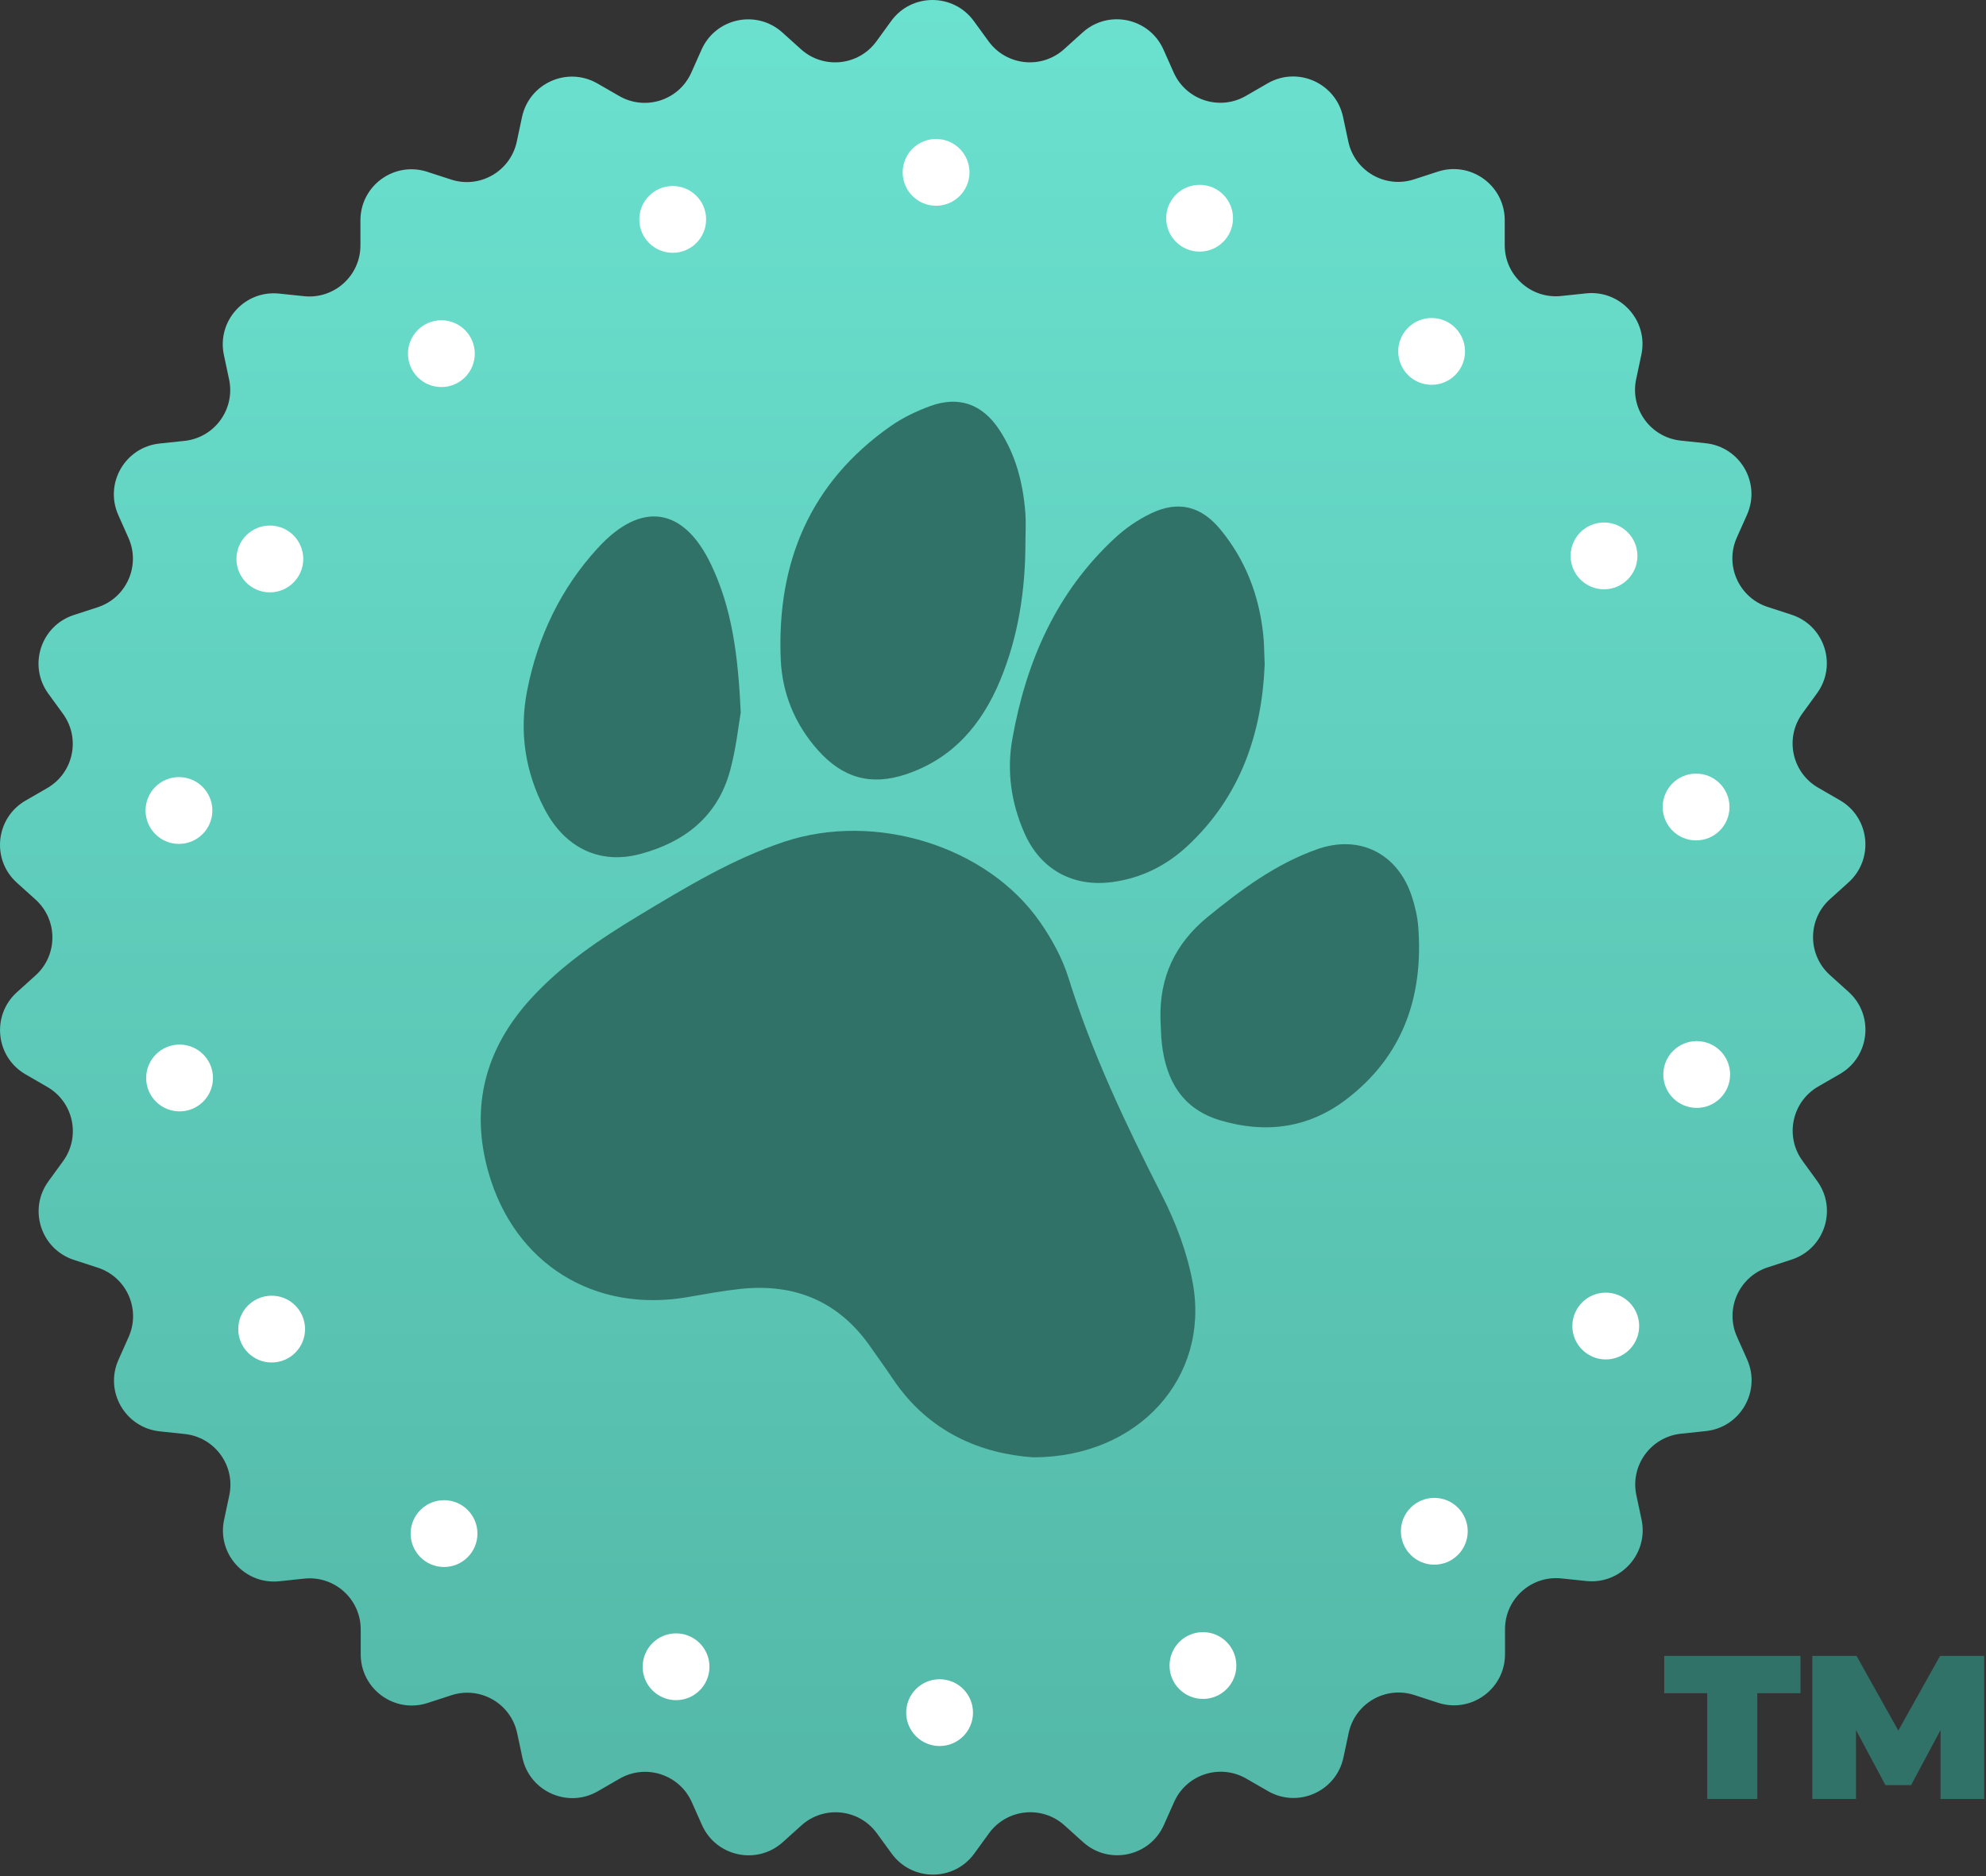 <svg width="327" height="309" viewBox="0 0 327 309" fill="none" xmlns="http://www.w3.org/2000/svg">
<rect x="0" y="0" width="327" height="309" fill="#333333" stroke="none"/>
<path d="M236.804 280.427L232.876 279.148C228.127 277.607 223.099 280.52 222.061 285.4L221.201 289.437C220.016 295.022 213.725 297.827 208.774 294.968L205.195 292.907C200.872 290.413 195.341 292.21 193.319 296.773L191.637 300.546C189.313 305.76 182.581 307.193 178.335 303.374L175.268 300.608C171.557 297.269 165.777 297.881 162.841 301.917L160.416 305.256C157.062 309.874 150.174 309.874 146.812 305.256L144.379 301.917C141.443 297.881 135.664 297.277 131.953 300.616L128.885 303.382C124.639 307.201 117.907 305.775 115.583 300.554L113.902 296.781C111.872 292.226 106.34 290.428 102.018 292.923L98.438 294.991C93.496 297.85 87.205 295.046 86.012 289.46L85.152 285.423C84.114 280.543 79.078 277.638 74.329 279.179L70.401 280.458C64.97 282.224 59.4 278.172 59.392 272.462V268.333C59.392 263.344 55.069 259.455 50.103 259.974L45.997 260.408C40.319 261.004 35.709 255.891 36.894 250.305L37.754 246.261C38.792 241.38 35.368 236.678 30.41 236.159L26.304 235.725C20.625 235.128 17.178 229.163 19.502 223.949L21.183 220.176C23.213 215.621 20.842 210.306 16.101 208.765L12.173 207.486C6.742 205.72 4.612 199.174 7.966 194.556L10.391 191.217C13.319 187.181 12.111 181.494 7.788 179L4.209 176.931C-0.734 174.08 -1.455 167.232 2.783 163.405L5.851 160.639C9.554 157.3 9.554 151.482 5.851 148.143L2.783 145.377C-1.462 141.557 -0.742 134.709 4.201 131.85L7.78 129.782C12.103 127.287 13.304 121.601 10.376 117.564L7.951 114.225C4.596 109.608 6.719 103.054 12.15 101.287L16.077 100.009C20.819 98.467 23.182 93.153 21.16 88.597L19.479 84.824C17.154 79.611 20.594 73.645 26.273 73.041L30.379 72.607C35.337 72.08 38.754 67.378 37.723 62.497L36.863 58.461C35.678 52.875 40.28 47.754 45.959 48.35L50.065 48.777C55.031 49.296 59.346 45.407 59.346 40.417V36.288C59.346 30.578 64.916 26.526 70.347 28.293L74.275 29.571C79.024 31.113 84.052 28.2 85.09 23.319L85.95 19.283C87.135 13.697 93.426 10.893 98.376 13.751L101.956 15.812C106.278 18.307 111.81 16.509 113.832 11.946L115.513 8.173C117.837 2.959 124.57 1.526 128.815 5.346L131.883 8.111C135.594 11.45 141.373 10.838 144.31 6.802L146.735 3.463C150.089 -1.154 156.976 -1.154 160.339 3.463L162.771 6.802C165.708 10.838 171.487 11.443 175.198 8.104L178.266 5.338C182.511 1.518 189.244 2.944 191.568 8.166L193.249 11.938C195.279 16.494 200.81 18.291 205.133 15.797L208.712 13.728C213.655 10.869 219.946 13.674 221.139 19.26L221.999 23.296C223.037 28.177 228.073 31.082 232.822 29.54L236.75 28.262C242.18 26.495 247.751 30.547 247.758 36.257V40.386C247.758 45.376 252.081 49.265 257.047 48.746L261.153 48.312C266.832 47.715 271.442 52.828 270.256 58.414L269.396 62.458C268.358 67.339 271.783 72.041 276.741 72.561L280.847 72.994C286.526 73.591 289.973 79.556 287.649 84.77L285.968 88.543C283.938 93.099 286.309 98.413 291.05 99.955L294.978 101.233C300.409 102.999 302.539 109.546 299.185 114.163L296.76 117.502C293.831 121.539 295.04 127.225 299.363 129.72L302.942 131.788C307.885 134.639 308.605 141.488 304.367 145.315L301.3 148.081C297.596 151.42 297.596 157.238 301.3 160.577L304.367 163.343C308.613 167.162 307.892 174.011 302.95 176.869L299.37 178.938C295.047 181.432 293.847 187.119 296.775 191.155L299.2 194.494C302.555 199.112 300.432 205.666 295.001 207.432L291.073 208.71C286.332 210.252 283.969 215.567 285.991 220.122L287.672 223.895C289.996 229.109 286.557 235.074 280.878 235.679L276.772 236.112C271.814 236.639 268.397 241.342 269.427 246.223L270.287 250.259C271.473 255.845 266.871 260.965 261.192 260.369L257.086 259.943C252.128 259.424 247.805 263.313 247.805 268.302V272.431C247.805 278.141 242.235 282.193 236.804 280.427Z" fill="url(#paint0_linear_356_23305)"/>
<path d="M154.126 33.886C157.164 33.886 159.627 31.423 159.627 28.385C159.627 25.347 157.164 22.885 154.126 22.885C151.089 22.885 148.626 25.347 148.626 28.385C148.626 31.423 151.089 33.886 154.126 33.886Z" fill="white"/>
<path d="M110.765 41.634C113.803 41.634 116.266 39.171 116.266 36.133C116.266 33.096 113.803 30.633 110.765 30.633C107.727 30.633 105.265 33.096 105.265 36.133C105.265 39.171 107.727 41.634 110.765 41.634Z" fill="white"/>
<path d="M72.671 63.743C75.709 63.743 78.172 61.281 78.172 58.243C78.172 55.205 75.709 52.742 72.671 52.742C69.634 52.742 67.171 55.205 67.171 58.243C67.171 61.281 69.634 63.743 72.671 63.743Z" fill="white"/>
<path d="M44.433 97.552C47.471 97.552 49.934 95.089 49.934 92.051C49.934 89.013 47.471 86.551 44.433 86.551C41.395 86.551 38.933 89.013 38.933 92.051C38.933 95.089 41.395 97.552 44.433 97.552Z" fill="white"/>
<path d="M29.465 138.978C32.503 138.978 34.966 136.515 34.966 133.477C34.966 130.439 32.503 127.977 29.465 127.977C26.427 127.977 23.965 130.439 23.965 133.477C23.965 136.515 26.427 138.978 29.465 138.978Z" fill="white"/>
<path d="M29.566 183.028C32.604 183.028 35.066 180.566 35.066 177.528C35.066 174.49 32.604 172.027 29.566 172.027C26.528 172.027 24.065 174.49 24.065 177.528C24.065 180.566 26.528 183.028 29.566 183.028Z" fill="white"/>
<path d="M44.727 224.384C47.765 224.384 50.228 221.921 50.228 218.883C50.228 215.845 47.765 213.383 44.727 213.383C41.689 213.383 39.227 215.845 39.227 218.883C39.227 221.921 41.689 224.384 44.727 224.384Z" fill="white"/>
<path d="M73.113 258.06C76.151 258.06 78.613 255.597 78.613 252.559C78.613 249.521 76.151 247.059 73.113 247.059C70.075 247.059 67.612 249.521 67.612 252.559C67.612 255.597 70.075 258.06 73.113 258.06Z" fill="white"/>
<path d="M111.315 279.991C114.353 279.991 116.816 277.529 116.816 274.491C116.816 271.453 114.353 268.99 111.315 268.99C108.277 268.99 105.814 271.453 105.814 274.491C105.814 277.529 108.277 279.991 111.315 279.991Z" fill="white"/>
<path d="M154.708 287.546C157.745 287.546 160.208 285.083 160.208 282.045C160.208 279.008 157.745 276.545 154.708 276.545C151.67 276.545 149.207 279.008 149.207 282.045C149.207 285.083 151.67 287.546 154.708 287.546Z" fill="white"/>
<path d="M198.068 279.79C201.106 279.79 203.568 277.327 203.568 274.29C203.568 271.252 201.106 268.789 198.068 268.789C195.03 268.789 192.567 271.252 192.567 274.29C192.567 277.327 195.03 279.79 198.068 279.79Z" fill="white"/>
<path d="M236.162 257.679C239.2 257.679 241.662 255.216 241.662 252.178C241.662 249.14 239.2 246.678 236.162 246.678C233.124 246.678 230.661 249.14 230.661 252.178C230.661 255.216 233.124 257.679 236.162 257.679Z" fill="white"/>
<path d="M264.392 223.88C267.43 223.88 269.893 221.417 269.893 218.379C269.893 215.342 267.43 212.879 264.392 212.879C261.354 212.879 258.892 215.342 258.892 218.379C258.892 221.417 261.354 223.88 264.392 223.88Z" fill="white"/>
<path d="M279.368 182.454C282.406 182.454 284.868 179.992 284.868 176.954C284.868 173.916 282.406 171.453 279.368 171.453C276.33 171.453 273.867 173.916 273.867 176.954C273.867 179.992 276.33 182.454 279.368 182.454Z" fill="white"/>
<path d="M279.267 138.403C282.305 138.403 284.768 135.941 284.768 132.903C284.768 129.865 282.305 127.402 279.267 127.402C276.229 127.402 273.767 129.865 273.767 132.903C273.767 135.941 276.229 138.403 279.267 138.403Z" fill="white"/>
<path d="M264.106 97.048C267.144 97.048 269.607 94.585 269.607 91.547C269.607 88.51 267.144 86.047 264.106 86.047C261.068 86.047 258.605 88.51 258.605 91.547C258.605 94.585 261.068 97.048 264.106 97.048Z" fill="white"/>
<path d="M235.72 63.372C238.758 63.372 241.221 60.91 241.221 57.872C241.221 54.834 238.758 52.371 235.72 52.371C232.682 52.371 230.22 54.834 230.22 57.872C230.22 60.91 232.682 63.372 235.72 63.372Z" fill="white"/>
<path d="M197.518 41.439C200.556 41.439 203.019 38.976 203.019 35.938C203.019 32.9 200.556 30.438 197.518 30.438C194.48 30.438 192.018 32.9 192.018 35.938C192.018 38.976 194.48 41.439 197.518 41.439Z" fill="white"/>
<path d="M170.133 240.001C161.563 239.415 152.91 235.899 147.005 227.082C145.795 225.274 144.516 223.509 143.268 221.726C138.05 214.277 130.822 211.309 121.904 212.266C118.974 212.582 116.069 213.124 113.164 213.621C97.844 216.268 84.71 208.132 80.431 193.096C77.356 182.282 79.883 172.69 87.452 164.422C92.582 158.82 98.82 154.616 105.267 150.734C112.912 146.134 120.556 141.489 129.076 138.641C144.125 133.612 162.577 139.347 171.261 151.869C173.202 154.667 174.917 157.792 175.925 161.025C179.813 173.491 185.372 185.187 191.283 196.783C193.614 201.358 195.518 206.38 196.413 211.409C199.154 226.793 187.539 239.983 170.133 240.001Z" fill="#317268"/>
<path d="M168.841 89.258C168.841 97.11 167.695 104.798 164.663 112.083C161.657 119.312 156.893 124.914 149.223 127.498C143.369 129.47 138.712 128.109 134.616 123.477C130.828 119.192 128.774 114.113 128.547 108.535C127.898 92.68 133.336 79.521 146.621 70.194C148.606 68.801 150.881 67.711 153.162 66.873C157.863 65.159 161.72 66.539 164.493 70.711C167.247 74.851 168.438 79.521 168.823 84.411C168.949 86.018 168.841 87.644 168.841 89.258Z" fill="#317268"/>
<path d="M208.235 109.449C207.775 120.66 204.321 131.147 195.486 139.352C192.007 142.585 187.898 144.621 183.14 145.263C176.637 146.133 171.299 143.184 168.665 137.178C166.491 132.225 165.741 127.013 166.68 121.719C168.942 108.97 173.914 97.52 183.613 88.571C185.34 86.977 187.369 85.578 189.486 84.563C194.011 82.389 197.761 83.334 200.95 87.203C205.09 92.226 207.315 98.068 207.995 104.509C208.153 105.964 208.147 107.445 208.235 109.449Z" fill="#317268"/>
<path d="M121.961 117.353C121.608 119.363 121.218 123.22 120.209 126.919C118.149 134.513 112.647 138.735 105.33 140.664C98.764 142.397 93.041 139.649 89.708 133.322C86.456 127.146 85.46 120.51 86.803 113.685C88.548 104.831 92.329 96.884 98.474 90.204C105.601 82.452 112.571 83.492 117.09 92.989C120.474 100.085 121.533 107.729 121.961 117.353Z" fill="#317268"/>
<path d="M191.076 167.882C190.88 160.944 193.47 155.385 198.89 150.968C204.417 146.462 210.101 142.246 216.889 139.851C223.84 137.393 230.123 140.557 232.442 147.565C232.99 149.216 233.393 150.968 233.526 152.701C234.376 164.158 230.986 173.97 221.628 181.085C215.395 185.824 208.28 186.731 200.825 184.475C194.655 182.603 191.996 177.94 191.303 171.877C191.151 170.554 191.145 169.212 191.076 167.882Z" fill="#317268"/>
<path d="M296.457 272.701V278.844H289.347V296.259H281.1V278.844H274.021V272.701H296.457Z" fill="#317268"/>
<path d="M305.686 272.701L312.562 285.002L319.437 272.701H326.703V296.259H319.515V284.909L314.667 293.983H310.442L305.593 284.909V296.259H298.405V272.701H305.686Z" fill="#317268"/>
<defs>
<linearGradient id="paint0_linear_356_23305" x1="153.579" y1="308.735" x2="153.579" y2="-0.001" gradientUnits="userSpaceOnUse">
<stop offset="0.064" stop-color="#54B9A8"/>
<stop offset="1" stop-color="#6BE1CF"/>
</linearGradient>
</defs>
</svg>
